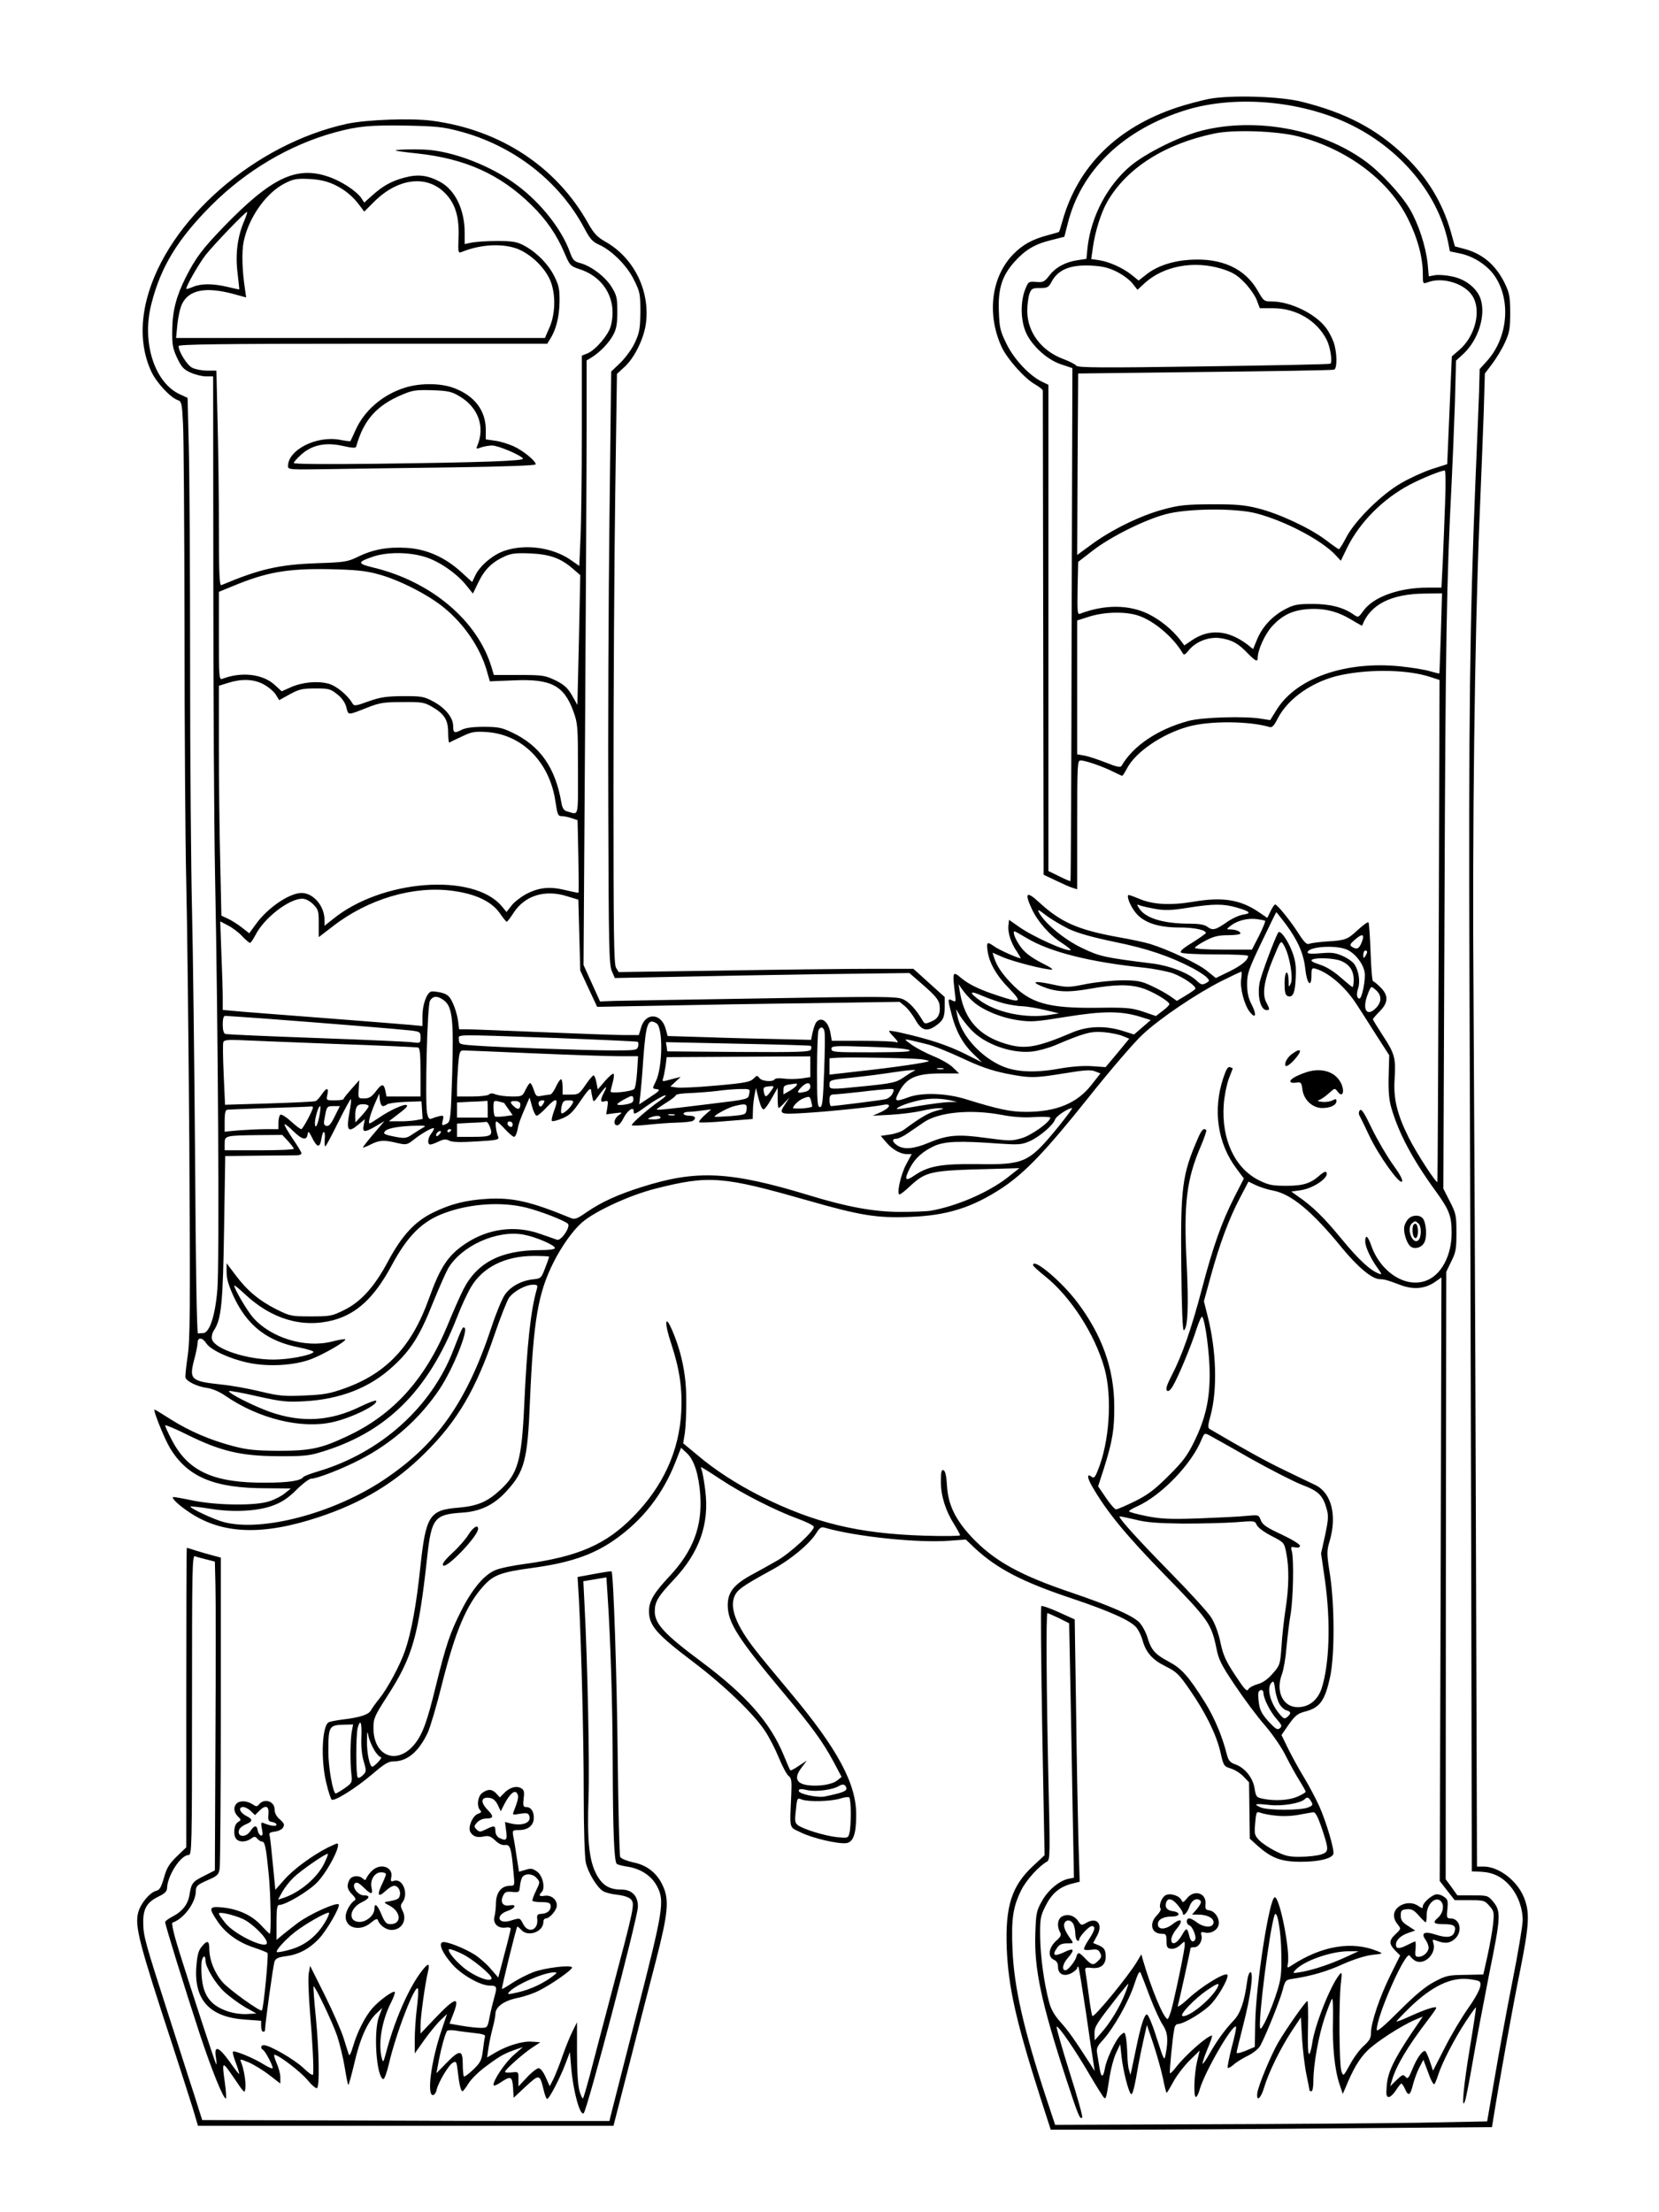 <?xml version="1.0" standalone="no"?>
<!DOCTYPE svg PUBLIC "-//W3C//DTD SVG 20010904//EN"
 "http://www.w3.org/TR/2001/REC-SVG-20010904/DTD/svg10.dtd">
<svg version="1.0" xmlns="http://www.w3.org/2000/svg"
 width="864pt" height="1152pt" viewBox="0 0 864 1152"
 preserveAspectRatio="xMidYMid meet">

<g transform="translate(0,1152) scale(0.1,-0.1)"
fill="#000000" stroke="none">
<path d="M6296 11005 c-43 -9 -119 -29 -167 -45 -311 -104 -514 -304 -595
-588 -9 -32 -17 -58 -19 -60 -1 -1 -28 -9 -59 -17 -79 -21 -130 -49 -178 -98
-116 -118 -140 -314 -61 -485 30 -63 119 -163 174 -194 21 -12 39 -26 40 -32
0 -6 1 -576 2 -1266 l2 -1255 65 -31 c36 -17 75 -35 88 -38 l22 -7 0 335 c0
320 1 336 18 336 25 0 117 -32 170 -59 22 -11 44 -21 46 -21 3 0 14 17 25 38
44 85 182 180 319 218 110 31 316 30 424 -2 13 -4 24 8 42 44 54 106 186 197
331 227 155 32 349 28 466 -11 l46 -15 -4 -1302 c-3 -716 -6 -1306 -7 -1311
-3 -14 -108 147 -149 229 -61 122 -81 204 -74 306 7 109 1 132 -63 229 -27 42
-50 79 -50 82 0 3 16 22 35 41 46 46 47 84 4 126 -17 17 -34 31 -38 31 -5 0
-10 68 -13 150 -3 83 -8 153 -11 157 -4 3 -29 -15 -56 -40 -54 -50 -63 -54
-166 -60 -38 -3 -78 -8 -87 -12 -12 -5 -25 7 -54 52 -41 65 -112 153 -123 153
-4 0 -15 -16 -24 -35 l-17 -35 -44 30 c-95 65 -188 80 -337 55 -124 -21 -215
-16 -287 15 -29 12 -54 21 -56 19 -10 -12 19 -74 49 -104 45 -44 115 -65 221
-65 75 0 135 -13 134 -29 -1 -3 -33 -26 -71 -50 -51 -31 -67 -46 -57 -52 7 -5
88 -9 181 -9 92 0 167 -3 167 -8 0 -22 -35 -50 -98 -81 l-70 -34 -46 37 c-45
38 -206 113 -298 141 -27 8 -101 24 -165 35 -209 38 -298 77 -411 181 -66 61
-78 51 -39 -33 30 -66 93 -138 158 -179 27 -18 47 -34 45 -36 -13 -13 -199 70
-271 122 l-50 35 -3 -27 c-5 -37 12 -92 43 -137 13 -20 22 -36 20 -36 -14 0
-113 44 -136 61 -38 27 -42 24 -36 -21 8 -63 46 -130 112 -197 71 -74 64 -78
-60 -37 -92 30 -148 57 -188 90 -47 40 -48 37 -32 -94 3 -29 2 -31 -16 -22
-24 13 -24 7 -3 -73 22 -86 58 -152 112 -204 l46 -45 -92 46 c-87 43 -183 75
-329 108 -35 8 -63 12 -63 9 0 -3 12 -18 28 -34 20 -22 22 -28 9 -24 -10 4
-90 7 -177 7 l-158 0 -7 40 c-10 60 -47 89 -74 57 -6 -8 -14 -31 -19 -53 l-8
-39 -174 4 c-96 2 -265 6 -374 10 l-199 6 -11 40 c-23 80 -104 84 -127 5 l-12
-40 -76 0 c-42 0 -233 7 -426 15 -192 8 -369 15 -392 15 l-42 0 -6 48 c-4 26
-16 66 -27 89 -16 35 -27 45 -60 54 -22 5 -47 8 -54 5 -23 -9 -44 -70 -44
-127 l0 -52 -62 6 c-35 3 -245 20 -468 37 -223 17 -429 33 -457 36 l-53 5 0
63 c0 35 -3 138 -7 230 l-6 168 40 -21 c22 -11 56 -36 74 -56 18 -19 37 -35
41 -35 4 0 17 19 29 42 45 88 174 188 243 188 17 0 39 -11 57 -29 27 -27 29
-35 29 -100 l0 -71 73 56 c184 143 422 213 625 185 119 -16 201 -55 244 -115
17 -25 34 -46 37 -46 3 0 21 23 38 50 58 87 162 119 276 83 l59 -18 5 -184 5
-185 44 -95 44 -94 323 6 c177 4 531 10 787 13 l465 7 27 -22 c15 -12 40 -44
55 -71 31 -55 58 -64 103 -34 41 28 50 45 50 100 l0 52 -81 73 -82 74 -221 0
c-121 0 -467 -4 -768 -9 l-546 -8 -14 23 c-11 20 -13 187 -13 924 0 495 4
1185 9 1534 l9 634 38 35 c54 48 106 155 114 237 18 168 -67 335 -213 417 -42
24 -59 42 -89 95 -164 294 -457 487 -811 534 -109 15 -341 6 -442 -15 -482
-104 -938 -502 -1045 -912 -36 -139 -28 -271 24 -381 28 -58 100 -135 138
-147 18 -6 21 -18 26 -119 4 -61 7 -542 8 -1067 0 -525 4 -1121 9 -1325 5
-203 12 -820 16 -1370 5 -866 4 -1013 -9 -1099 -8 -54 -13 -104 -11 -110 8
-21 61 -46 109 -53 30 -4 66 -19 98 -41 174 -120 395 -174 558 -138 101 22
245 94 227 112 -4 3 -39 -10 -80 -30 -157 -77 -305 -86 -470 -29 -83 29 -224
100 -215 109 3 3 69 -9 147 -27 126 -28 155 -31 244 -26 189 10 344 71 464
183 92 84 140 161 206 328 31 76 67 158 80 181 70 118 254 201 392 176 65 -12
164 -55 164 -70 0 -7 -30 -11 -79 -11 -202 0 -328 -65 -399 -207 -16 -32 -53
-115 -81 -184 -116 -281 -283 -467 -525 -579 -133 -63 -191 -75 -356 -75 -119
1 -161 5 -234 24 -119 31 -229 78 -327 140 -44 28 -82 51 -84 51 -10 0 50
-149 80 -200 92 -152 230 -210 502 -210 l128 -1 -30 -24 c-16 -14 -52 -33 -80
-42 -70 -25 -276 -23 -405 4 -52 11 -97 19 -99 17 -8 -7 33 -45 88 -81 170
-113 380 -120 672 -23 224 74 398 179 554 335 168 166 265 333 360 614 31 90
65 177 76 193 24 34 87 68 125 68 23 0 25 -3 20 -22 -32 -109 -52 -294 -66
-608 -13 -283 -33 -354 -123 -437 -69 -64 -119 -85 -219 -94 -152 -12 -170
-41 -199 -310 -20 -193 -47 -341 -79 -433 -25 -75 -92 -199 -134 -251 -18 -22
-38 -50 -44 -61 -12 -23 -58 -38 -153 -49 -31 -4 -61 -10 -68 -14 -34 -21 -41
-195 -12 -314 10 -43 23 -83 28 -88 12 -12 124 57 214 134 62 53 82 65 111 65
70 0 130 52 176 150 13 29 46 140 72 245 70 279 128 418 217 517 52 58 91 73
253 95 194 26 316 67 427 144 150 104 256 240 323 413 l27 69 31 -29 c37 -35
61 -109 69 -217 11 -164 -37 -291 -161 -424 -80 -85 -106 -129 -106 -180 0
-77 38 -120 235 -269 158 -120 312 -268 370 -357 22 -33 54 -96 72 -140 18
-44 40 -85 50 -93 15 -11 17 -25 14 -95 -8 -191 -13 -168 49 -199 60 -30 193
-61 237 -56 36 4 52 47 52 144 2 164 -96 346 -345 643 -71 85 -151 181 -177
215 -101 128 -138 221 -112 283 15 35 40 53 195 138 99 54 195 134 231 191 17
28 26 34 43 29 162 -47 487 -81 653 -68 l83 6 47 -45 c117 -108 248 -176 506
-262 197 -66 308 -116 336 -152 12 -15 25 -43 31 -64 17 -64 51 -103 120 -137
58 -29 70 -41 128 -125 82 -119 136 -229 158 -322 16 -71 18 -74 53 -85 20 -6
50 -24 66 -41 l30 -31 2 -147 2 -147 41 -37 c72 -64 122 -83 225 -83 94 0 159
16 169 40 7 20 -37 169 -74 251 -16 35 -51 102 -78 147 -28 45 -65 114 -84
152 l-34 70 38 55 c33 46 46 57 84 67 78 20 104 56 131 180 24 110 24 369 0
530 -18 115 -18 125 -2 179 39 134 9 250 -75 291 -25 12 -97 46 -160 77 -94
45 -203 105 -389 214 -12 7 -11 18 4 72 36 137 30 338 -16 518 l-19 76 35 128
c45 165 95 301 152 409 l45 86 39 -19 c22 -10 62 -23 90 -28 94 -18 203 -108
357 -297 83 -101 156 -162 196 -164 29 -1 42 -5 108 -30 68 -26 128 -21 181
15 l34 24 -4 -1572 -5 -1571 39 -50 39 -50 78 0 c74 0 79 -2 103 -30 24 -27
25 -34 19 -95 -4 -36 -17 -109 -29 -164 l-22 -98 -95 -2 c-88 -1 -100 -4 -160
-36 -46 -24 -99 -68 -182 -151 -81 -81 -118 -112 -118 -99 0 74 153 419 172
386 5 -8 18 -21 29 -27 47 -25 111 38 94 92 -6 19 -4 21 11 15 47 -18 70 -17
97 4 46 36 34 110 -19 110 -19 0 -21 4 -16 49 4 44 2 51 -20 65 -15 10 -33 14
-44 10 -27 -10 -64 -45 -64 -61 0 -12 -4 -11 -22 1 -27 19 -61 20 -91 5 -42
-23 -49 -62 -18 -100 18 -23 18 -23 -10 -50 -36 -33 -36 -52 -3 -86 l26 -26
-50 -101 c-56 -113 -102 -249 -102 -302 0 -27 -8 -41 -39 -69 -21 -19 -53 -63
-71 -97 -32 -59 -34 -61 -43 -37 -13 28 -15 365 -4 459 7 61 6 64 -9 45 -47
-59 -128 -265 -140 -355 -4 -28 -11 -53 -16 -56 -6 -4 -8 48 -6 135 2 78 0
141 -3 141 -9 0 -111 -146 -152 -216 -39 -68 -105 -227 -109 -264 -6 -48 19
-28 36 31 24 80 85 203 143 292 l48 72 6 -111 c4 -61 14 -146 23 -188 9 -43
16 -80 16 -82 0 -2 5 -4 10 -4 6 0 10 24 10 53 0 86 27 236 59 331 17 49 34
93 38 97 5 5 6 -46 5 -112 -4 -132 9 -260 35 -335 l16 -48 15 34 c38 94 71
149 112 190 45 46 182 134 252 163 l38 16 -60 -88 c-92 -138 -123 -204 -128
-272 -4 -48 -2 -59 11 -59 8 0 25 16 37 35 12 19 25 35 28 35 4 0 13 -14 20
-30 17 -38 27 -32 41 26 7 26 21 65 33 88 l21 40 25 -67 c13 -38 28 -65 32
-60 4 4 13 26 20 48 19 61 86 191 143 277 28 43 52 76 54 75 1 -2 -13 -97 -32
-211 -33 -197 -46 -336 -25 -276 5 14 23 106 40 205 17 99 56 305 86 458 61
300 62 324 18 377 -25 29 -29 30 -105 30 l-79 0 -30 42 -31 42 1 1582 2 1581
26 54 c24 47 27 66 27 149 0 89 -2 101 -34 163 l-34 67 6 1482 c5 1378 11
1692 37 2193 5 105 13 291 17 414 l6 223 37 34 c79 73 119 201 91 287 -18 55
-78 103 -147 117 -31 7 -72 10 -90 7 l-33 -6 -6 67 c-10 91 -47 204 -92 282
-47 79 -157 198 -240 256 -226 162 -564 224 -843 154 -114 -29 -289 -115 -371
-183 -121 -101 -206 -262 -225 -424 l-6 -61 -46 -7 c-63 -9 -116 -38 -148 -81
-25 -32 -32 -35 -68 -32 -39 3 -41 2 -58 -42 -22 -58 -23 -143 -1 -206 24 -72
110 -155 188 -181 l60 -20 -4 -1334 c-1 -734 -4 -1335 -6 -1337 -1 -2 -28 9
-59 25 l-56 27 0 1266 0 1266 -33 16 c-65 31 -145 116 -184 195 -34 69 -38 85
-41 172 -5 116 16 184 80 256 55 62 105 93 190 114 l71 18 18 70 c70 279 293
491 619 591 242 73 559 51 810 -57 281 -121 494 -364 551 -629 l10 -51 53 -11
c68 -14 137 -58 176 -111 91 -126 75 -326 -36 -449 l-38 -42 -3 -116 c-2 -64
-11 -274 -19 -467 -29 -715 -36 -1227 -31 -2605 3 -756 7 -2108 9 -3005 l3
-1630 47 -2 c63 -3 111 -26 153 -75 41 -48 65 -115 65 -178 0 -26 -24 -170
-54 -321 -30 -151 -71 -376 -92 -500 l-39 -226 -355 -7 c-195 -3 -701 -7
-1125 -8 l-770 -3 -48 145 c-117 356 -166 573 -174 768 -7 162 3 224 47 312
26 51 91 123 133 146 16 9 16 39 7 429 -10 452 -13 865 -5 865 2 0 29 -12 59
-26 l54 -27 6 -296 c3 -163 9 -461 12 -662 l7 -367 -30 -6 c-49 -11 -107 -61
-138 -118 -27 -48 -30 -64 -33 -166 -7 -183 31 -360 159 -753 64 -195 73 -218
85 -206 4 4 -26 111 -66 237 -40 127 -70 233 -67 236 8 8 98 -123 174 -254 36
-61 69 -114 74 -117 9 -6 11 3 28 111 6 39 20 93 32 120 l23 49 7 -66 c8 -72
37 -187 50 -194 8 -5 19 42 38 155 7 36 19 96 28 135 l16 70 34 -100 c18 -55
40 -133 49 -175 8 -41 17 -76 19 -78 2 -2 17 23 35 56 17 32 55 82 84 111 l54
53 -14 -58 c-15 -65 -19 -184 -6 -184 5 0 15 19 21 43 28 93 171 340 188 323
3 -3 -7 -51 -22 -106 -14 -56 -24 -105 -21 -108 3 -3 16 4 29 15 12 12 46 33
74 47 31 15 58 38 67 54 33 63 104 241 116 289 13 50 16 53 49 58 96 14 183
39 265 77 57 25 114 43 151 48 59 6 60 7 30 19 -132 55 -291 29 -447 -73 -25
-16 -25 -16 -21 9 13 65 -42 345 -68 345 -28 0 -99 -458 -102 -657 l-2 -122
-47 -20 c-27 -11 -48 -16 -48 -10 0 5 16 70 35 145 38 147 55 274 37 274 -6 0
-14 -21 -17 -48 -14 -104 -35 -167 -69 -202 -49 -52 -89 -108 -126 -173 -18
-32 -34 -56 -37 -53 -2 2 9 36 25 75 17 39 27 71 24 71 -24 0 -142 -105 -189
-167 -14 -18 -28 -32 -30 -29 -4 4 14 192 23 233 2 13 10 23 18 23 32 0 139
65 177 108 45 51 95 145 79 150 -20 7 -133 -63 -197 -122 -39 -36 -63 -52 -59
-41 6 20 66 292 66 300 0 3 9 5 20 5 23 0 44 34 37 62 -5 16 -2 19 15 15 31
-9 67 10 74 38 8 32 -17 72 -48 77 -19 2 -22 8 -20 31 7 59 -59 80 -97 31 -17
-21 -22 -23 -27 -11 -9 24 -58 41 -83 28 -22 -12 -37 -53 -27 -70 4 -5 -5 -21
-19 -35 -42 -42 -29 -96 25 -96 22 0 25 -4 25 -37 0 -32 4 -39 23 -41 15 -2
33 5 48 19 24 22 24 22 24 2 0 -23 -30 -172 -61 -305 -11 -49 -25 -86 -30 -82
-24 15 -83 158 -127 308 l-8 29 -22 -37 c-45 -76 -226 -296 -233 -284 -4 7
-12 54 -18 103 -7 50 -14 104 -17 120 -5 30 -5 31 33 27 49 -5 76 21 71 70 -2
26 -10 36 -34 47 l-31 13 20 37 c33 60 1 100 -54 69 -27 -16 -28 -15 -44 8
-19 29 -56 40 -84 24 -23 -12 -28 -49 -11 -81 9 -15 5 -24 -20 -46 -39 -36
-45 -83 -12 -98 15 -7 22 -18 22 -37 0 -39 31 -53 70 -33 16 9 30 21 30 27 0
6 3 9 6 6 3 -3 20 -109 39 -234 18 -126 36 -247 40 -269 l6 -40 -22 35 c-84
131 -115 174 -155 219 -32 35 -50 67 -60 103 -27 103 -45 234 -47 339 -1 96 1
110 27 162 32 65 72 100 135 117 l44 11 -7 222 c-3 122 -9 429 -12 683 l-7
461 -84 38 c-46 21 -87 35 -90 31 -4 -3 -1 -297 5 -652 l12 -645 -58 -54
c-113 -105 -147 -209 -139 -430 8 -202 48 -381 178 -787 l51 -158 361 0 c199
0 716 3 1149 7 l788 6 5 31 c32 202 105 607 142 786 48 241 51 304 18 383 -36
85 -129 156 -207 157 l-36 0 -6 1863 c-3 1024 -9 2224 -12 2667 -7 856 6 1882
31 2485 8 193 18 442 22 555 l6 205 38 50 c21 28 51 77 66 110 24 52 28 72 28
155 0 82 -4 103 -26 150 -47 99 -118 160 -217 185 l-45 12 -23 82 c-43 148
-121 276 -236 387 -147 142 -309 227 -538 284 -114 29 -370 36 -484 15z
m-3905 -168 c283 -74 523 -261 653 -507 28 -53 42 -69 75 -84 66 -29 147 -109
183 -184 31 -62 33 -73 33 -167 -1 -87 -5 -108 -28 -158 -14 -32 -48 -78 -75
-105 l-49 -47 -9 -770 c-5 -424 -8 -1117 -6 -1542 2 -672 4 -776 18 -809 l16
-37 301 6 c166 4 511 10 767 14 l466 6 76 -66 c59 -52 77 -74 81 -99 6 -47 -6
-73 -44 -88 -29 -13 -34 -12 -43 4 -36 61 -72 99 -104 113 -33 14 -107 15
-727 4 -379 -6 -726 -12 -770 -13 l-80 -3 -43 95 -43 95 8 1220 c4 671 8 1379
8 1574 l0 354 25 15 c45 28 91 76 113 117 17 31 22 58 22 121 0 72 -3 86 -30
130 -33 53 -105 108 -163 124 -32 8 -39 16 -54 57 -42 118 -149 254 -273 347
-136 103 -340 181 -485 187 -72 3 -154 0 -149 -5 2 -2 52 -9 111 -15 251 -27
431 -108 594 -267 79 -77 134 -157 175 -254 26 -62 30 -66 78 -82 132 -43 198
-166 161 -299 -13 -45 -79 -122 -120 -139 l-30 -12 0 -407 c0 -223 -3 -469 -7
-547 l-6 -141 -49 34 c-93 62 -230 81 -337 46 -61 -19 -131 -78 -155 -128
l-17 -36 -57 52 c-84 77 -181 120 -284 126 -99 6 -176 -8 -255 -47 -54 -26
-69 -28 -213 -33 -198 -7 -300 -31 -497 -114 -10 -4 -13 58 -13 293 0 165 -3
417 -7 562 l-6 262 -49 0 c-27 0 -62 7 -77 15 -27 13 -71 85 -71 113 0 9 227
12 960 12 l960 0 14 23 c31 47 48 113 50 192 1 69 -3 88 -27 136 -31 63 -93
126 -159 161 -36 19 -59 23 -138 23 -52 0 -112 -4 -132 -8 l-38 -8 0 59 c0
120 -49 222 -128 265 -65 35 -115 41 -186 22 -67 -18 -113 -43 -170 -95 l-39
-35 -15 23 c-25 37 -104 89 -172 112 -167 57 -297 -5 -545 -261 -111 -115
-145 -160 -198 -264 -49 -98 -69 -174 -70 -274 -1 -74 2 -94 25 -144 23 -48
34 -61 70 -77 24 -11 60 -20 81 -20 l37 0 1 -1067 c0 -588 4 -1277 9 -1533 16
-804 23 -2025 12 -2155 -11 -135 -40 -224 -73 -227 -11 0 -23 -1 -28 -2 -6 -1
-12 369 -15 914 -4 503 -11 1084 -16 1290 -5 206 -10 780 -10 1275 0 495 -3
1011 -7 1147 l-6 246 -39 18 c-133 60 -201 271 -150 470 49 194 136 337 312
514 182 182 407 315 642 380 121 33 183 39 373 36 154 -3 194 -7 276 -29z
m4369 -27 c257 -66 475 -230 574 -432 49 -98 76 -199 76 -285 0 -52 0 -52 26
-43 75 29 189 -5 231 -69 50 -75 17 -212 -68 -284 l-38 -33 -12 -281 -12 -280
-81 -26 c-45 -15 -117 -48 -161 -74 -102 -59 -238 -194 -283 -280 -18 -35 -36
-63 -39 -63 -3 0 -33 21 -67 47 -83 63 -242 137 -351 165 -75 19 -116 22 -245
22 -134 -1 -168 -4 -252 -27 -117 -31 -270 -106 -373 -182 l-75 -55 2 472 3
473 660 8 c363 4 666 9 673 12 17 6 16 92 -3 144 -8 23 -26 57 -41 76 -55 72
-185 135 -280 135 -40 0 -43 2 -72 53 -67 119 -189 175 -356 164 -92 -6 -172
-33 -228 -78 l-38 -30 -37 30 c-46 36 -113 67 -169 76 l-41 6 9 62 c11 80 42
180 75 237 101 175 299 301 559 355 101 21 323 13 434 -15z m-5020 -251 c57
-27 100 -63 136 -113 l21 -28 51 51 c123 123 273 142 368 47 55 -54 77 -126
72 -236 -3 -68 -1 -79 12 -74 95 40 206 48 287 21 66 -23 136 -85 171 -151 37
-70 38 -185 3 -263 l-23 -53 -961 0 -960 0 7 73 c4 39 15 87 25 106 36 71 121
88 260 52 l73 -20 -6 42 c-15 99 -18 195 -7 249 26 125 117 254 214 303 45 23
62 26 127 23 54 -3 90 -11 130 -29z m-470 -194 c-33 -78 -45 -169 -33 -265 5
-47 10 -86 9 -87 -1 -1 -28 5 -61 13 -77 18 -137 18 -180 0 -19 -8 -35 -13
-35 -10 0 16 65 129 100 175 45 57 212 231 217 225 2 -2 -6 -25 -17 -51z
m4544 -259 c31 -15 69 -43 83 -61 l27 -34 39 36 c98 88 254 117 397 74 58 -18
82 -32 119 -70 26 -26 55 -67 65 -91 l17 -45 72 0 c118 -1 226 -65 276 -164
19 -36 31 -114 20 -125 -3 -3 -300 -9 -659 -14 -537 -8 -657 -7 -665 4 -5 7
-35 22 -66 34 -115 42 -189 140 -189 251 0 31 5 70 11 88 10 28 15 31 55 31
37 0 45 4 58 28 34 67 97 94 207 89 59 -3 90 -10 133 -31z m1712 -1203 c-3
-93 -9 -230 -12 -305 l-7 -138 -72 0 c-148 0 -282 -48 -334 -120 -27 -37 -27
-37 -52 -20 -52 37 -121 55 -214 55 -78 0 -97 -4 -141 -27 -67 -35 -119 -91
-146 -155 l-22 -53 -30 24 c-101 76 -199 83 -290 21 l-38 -26 -21 28 c-43 55
-103 104 -165 135 -101 50 -229 51 -357 2 -14 -6 -15 10 -13 132 l3 138 75 58
c94 73 269 160 380 190 114 31 367 33 475 4 148 -39 336 -138 409 -215 l29
-31 33 68 c65 132 186 254 326 328 65 34 161 73 182 74 5 0 6 -72 2 -167z
m-5313 -283 c75 -23 167 -87 216 -149 l34 -42 29 60 c32 66 71 104 137 134 36
16 60 18 135 15 101 -5 157 -25 221 -81 l37 -32 -7 -338 -8 -338 -28 50 c-23
39 -40 55 -86 78 -55 26 -65 28 -190 28 l-131 0 -12 40 c-73 244 -316 448
-618 520 -82 20 -82 28 0 56 73 25 187 25 271 -1z m-248 -89 c109 -28 266
-108 348 -176 106 -87 187 -207 222 -327 l16 -56 123 5 c195 9 263 -26 312
-161 23 -64 24 -78 24 -302 0 -259 6 -237 -57 -219 -16 4 -24 16 -29 43 -31
185 -112 300 -260 369 -50 24 -72 28 -144 28 -59 0 -95 -5 -117 -16 -37 -19
-43 -16 -43 21 0 42 -40 92 -100 125 -51 28 -62 30 -160 30 -87 -1 -118 -5
-180 -27 -69 -25 -76 -26 -85 -10 -26 44 -84 91 -125 102 -57 15 -135 8 -196
-19 l-47 -21 -37 34 c-63 57 -174 69 -272 31 -17 -7 -18 8 -18 223 l0 230 73
30 c175 73 286 92 502 88 134 -3 187 -8 250 -25z m5539 -308 c-4 -115 -7 -209
-8 -210 -1 -1 -23 4 -50 12 -26 8 -95 19 -153 25 -284 29 -540 -60 -643 -224
l-35 -56 -45 7 c-84 15 -310 8 -380 -11 -160 -43 -289 -130 -349 -234 -6 -10
-24 -6 -82 17 -41 16 -91 33 -111 36 l-38 7 0 349 0 348 66 21 c82 25 191 26
256 3 80 -28 177 -111 224 -189 10 -18 13 -17 38 13 36 43 103 68 161 60 59
-9 92 -26 140 -76 42 -43 55 -50 55 -28 0 41 35 119 71 161 54 61 108 88 190
94 84 6 153 -11 225 -54 31 -19 57 -33 58 -32 41 110 151 166 329 167 l87 1
-6 -207z m-6134 -265 c25 -13 54 -37 65 -53 l19 -31 56 31 c48 26 65 30 132
30 70 0 79 -2 115 -31 25 -20 41 -44 47 -68 11 -42 4 -42 111 0 61 24 84 28
180 28 100 1 114 -1 154 -24 65 -37 85 -69 85 -135 0 -31 3 -54 6 -52 3 2 31
16 64 31 52 25 66 28 130 24 186 -12 330 -158 359 -364 10 -66 13 -74 32 -74
12 0 36 -5 53 -11 l30 -10 4 -187 c2 -103 2 -189 1 -191 -1 -1 -32 5 -69 14
-82 20 -139 14 -208 -23 -26 -15 -60 -41 -73 -59 l-25 -32 -25 30 c-148 176
-628 139 -880 -68 l-43 -34 0 31 c0 72 -58 140 -120 140 -64 -1 -177 -78 -237
-162 l-35 -48 -37 29 c-20 16 -53 37 -72 46 l-36 17 -6 277 c-4 152 -7 421 -7
598 l0 322 48 15 c70 22 131 20 182 -6z m4647 -1171 c51 -9 83 -8 170 6 134
21 184 21 254 1 71 -21 79 -30 32 -37 -22 -4 -61 -22 -88 -42 -55 -38 -70 -42
-99 -20 -13 10 -44 15 -91 15 -137 0 -232 29 -263 81 -13 20 -12 21 5 14 10
-4 46 -12 80 -18z m-452 -104 c50 -23 121 -43 240 -68 169 -34 289 -75 407
-137 31 -17 64 -38 73 -48 16 -17 15 -19 -5 -30 -19 -10 -26 -8 -49 14 -41 39
-136 76 -225 88 -257 32 -279 37 -372 82 -91 43 -193 128 -223 184 -10 19 -3
16 36 -14 26 -20 80 -52 118 -71z m1131 25 c63 -85 94 -155 102 -235 8 -76 32
-101 32 -33 0 38 2 41 23 35 69 -21 154 -95 212 -185 13 -19 56 -87 96 -150
l74 -115 -3 -109 c-2 -78 2 -125 14 -165 38 -131 109 -266 229 -431 73 -101
85 -131 85 -221 0 -117 -54 -219 -133 -248 -105 -40 -236 43 -285 181 -18 53
-32 62 -32 23 0 -29 31 -94 67 -142 19 -27 21 -32 6 -26 -46 16 -107 73 -196
181 -92 112 -150 169 -227 222 l-35 25 49 7 c70 10 156 72 132 95 -3 4 -16 -3
-29 -14 -49 -45 -88 -58 -177 -58 -73 0 -93 4 -142 28 -126 62 -197 212 -185
393 3 44 15 105 26 135 12 30 21 55 21 55 0 1 -6 4 -14 7 -11 4 -20 -11 -35
-56 -56 -167 -30 -342 69 -473 l38 -51 -48 -94 c-67 -132 -111 -255 -170 -479
-56 -213 -104 -349 -158 -453 -24 -46 -32 -71 -25 -78 7 -7 17 0 31 23 27 45
95 207 123 296 13 39 26 69 30 65 16 -18 39 -196 39 -299 0 -136 -23 -234 -82
-354 -34 -69 -58 -102 -132 -175 -73 -73 -108 -99 -176 -133 -47 -23 -91 -42
-98 -42 -6 0 -30 27 -52 60 l-41 60 30 93 c45 143 55 203 54 327 -1 193 -64
368 -192 538 -84 111 -231 234 -231 194 0 -5 29 -31 64 -59 133 -107 258 -301
308 -478 42 -152 26 -389 -37 -538 -12 -30 -19 -36 -29 -28 -26 21 -25 -3 1
-48 77 -134 178 -256 378 -461 227 -232 243 -255 269 -378 12 -64 25 -90 99
-200 47 -70 116 -163 155 -207 40 -47 87 -114 110 -162 23 -45 55 -103 72
-129 16 -26 30 -51 30 -54 0 -4 -18 -15 -41 -25 -43 -20 -119 -25 -181 -12
-35 7 -37 11 -44 53 -8 55 -50 108 -100 126 -28 10 -36 19 -45 53 -23 92 -64
190 -113 269 -88 140 -122 177 -189 213 -73 39 -92 61 -112 129 -9 28 -28 62
-43 77 -38 36 -148 84 -347 152 -274 92 -408 167 -524 290 -86 92 -123 169
-129 267 -3 53 -9 78 -18 82 -11 4 -14 -9 -14 -60 0 -74 25 -153 70 -223 16
-26 30 -51 30 -56 0 -4 -84 -5 -187 -2 -344 11 -570 66 -848 204 -127 64 -241
137 -338 220 l-69 57 9 56 c4 30 8 109 7 175 0 126 -25 246 -74 359 -37 87
-41 38 -5 -69 44 -134 59 -232 53 -357 -11 -204 -94 -387 -250 -546 -142 -145
-287 -208 -564 -246 -61 -8 -130 -22 -153 -32 -58 -23 -121 -97 -179 -212 -58
-115 -78 -173 -131 -387 -47 -194 -71 -258 -113 -309 -91 -110 -213 -62 -213
85 0 51 5 62 71 165 133 205 164 315 209 728 22 200 38 220 182 229 94 6 166
40 231 112 94 102 110 163 122 470 18 419 42 560 122 720 45 89 102 168 150
210 69 59 247 141 381 175 280 71 350 65 789 -60 279 -80 365 -94 537 -87 194
7 326 49 482 152 118 79 225 191 444 465 116 146 245 296 286 333 92 86 280
212 410 278 54 27 101 49 104 49 3 0 2 -17 -1 -39 -7 -45 16 -134 45 -171 31
-39 37 -15 10 38 -18 34 -24 63 -24 108 0 54 7 75 75 217 41 86 76 157 77 157
1 0 23 -28 49 -62z m-107 17 c2 -3 -12 -38 -32 -78 l-37 -72 -150 0 c-94 0
-149 4 -147 10 2 5 27 22 56 37 42 22 67 28 117 28 35 0 64 4 64 9 0 11 -25
21 -53 21 -21 0 -21 1 3 20 34 26 87 40 135 34 21 -3 41 -7 44 -9z m-1242 -90
c122 -73 330 -125 610 -154 56 -6 125 -20 153 -30 57 -22 123 -68 115 -81 -3
-4 -26 -20 -51 -35 l-45 -27 -37 26 c-20 14 -64 38 -97 53 -51 24 -73 28 -150
28 -49 0 -134 -9 -187 -19 -94 -19 -100 -19 -179 -2 -89 19 -113 15 -54 -10
74 -30 134 -34 251 -13 131 23 204 24 270 4 52 -15 144 -69 144 -84 0 -5 -16
-21 -35 -35 l-35 -27 -67 23 c-61 20 -85 22 -241 20 -255 -3 -348 24 -448 130
-50 53 -74 90 -88 135 l-7 22 53 -23 c52 -23 223 -67 256 -65 9 0 -9 13 -40
28 -75 38 -108 64 -135 109 -21 34 -29 62 -19 62 3 0 31 -16 63 -35z m1743
-26 c-13 -31 -25 -35 -50 -19 -12 9 -9 15 20 40 38 32 49 25 30 -21z m-73 -35
c43 -21 82 -72 90 -117 6 -38 -14 -137 -27 -137 -14 0 -17 24 -7 53 12 35 3
91 -18 124 -9 14 -37 34 -63 45 -38 17 -58 19 -114 14 -44 -4 -68 -3 -68 4 0
31 149 41 207 14z m103 -11 c0 -5 -5 -15 -10 -23 -8 -12 -10 -11 -10 8 0 12 5
22 10 22 6 0 10 -3 10 -7z m-136 -47 c44 -18 66 -51 66 -98 0 -21 -3 -38 -6
-38 -3 0 -31 23 -62 50 -37 33 -75 56 -109 67 -35 11 -49 20 -41 25 21 13 116
9 152 -6z m-1919 -209 c48 -45 146 -86 233 -99 72 -11 95 -9 255 17 193 31
285 31 386 0 l54 -17 -43 -37 -44 -38 -60 19 c-90 28 -180 25 -258 -7 -190
-81 -250 -91 -352 -60 -136 41 -210 123 -235 258 l-9 52 21 -30 c12 -17 35
-43 52 -58z m2105 53 c26 -26 25 -58 -2 -87 -46 -49 -74 -16 -49 58 9 27 19
49 24 49 4 0 16 -9 27 -20z m-1942 -65 c33 -8 77 -15 98 -15 22 -1 73 -9 114
-19 l75 -18 -49 -8 c-124 -20 -277 12 -364 76 -58 42 -53 53 12 24 30 -13 81
-31 114 -40z m-2915 15 c43 -34 50 -100 42 -382 -7 -226 -9 -249 -26 -258 -27
-15 -30 -12 -23 16 6 24 5 26 -17 22 -13 -3 -32 -9 -41 -13 -13 -5 -18 1 -24
30 -11 62 1 557 15 583 15 27 40 28 74 2z m2745 -153 c71 -75 210 -124 315
-113 32 3 86 18 120 32 153 65 189 75 256 69 35 -3 79 -12 98 -20 l34 -14 -61
-74 -62 -74 -72 5 c-46 3 -109 -2 -170 -13 -134 -24 -235 -18 -312 20 -108 53
-200 160 -218 255 l-7 35 21 -35 c12 -19 38 -52 58 -73z m-3668 58 c293 -22
686 -54 748 -61 50 -6 52 -8 52 -37 0 -30 0 -30 -48 -24 -26 3 -252 13 -502
22 -250 9 -461 18 -467 21 -8 2 -13 21 -13 49 0 29 4 45 13 45 6 0 104 -7 217
-15z m2029 -24 c35 -22 32 -231 -4 -303 -19 -39 -19 -36 7 -40 18 -2 12 -10
-36 -41 l-57 -38 5 43 c3 24 11 110 16 191 14 189 24 216 69 188z m875 -43 c3
-13 2 -106 -2 -208 -6 -155 -9 -185 -22 -185 -13 0 -15 28 -15 190 0 105 4
198 7 208 10 24 27 21 32 -5z m-1405 -33 c233 -9 428 -18 432 -20 4 -3 5 -14
2 -25 -5 -19 -14 -20 -131 -20 -142 0 -618 17 -729 26 -69 5 -73 7 -73 30 0
29 -47 28 499 9z m-1149 -31 c234 -8 431 -17 438 -19 9 -3 12 -38 12 -130 l0
-125 -89 0 -88 0 -6 30 c-8 39 -19 38 -51 -5 -21 -27 -34 -35 -59 -35 -32 0
-32 0 -29 48 l3 47 -40 -45 c-22 -25 -41 -48 -41 -52 0 -5 -21 -8 -46 -8 -45
0 -46 0 -39 30 8 38 -4 38 -30 0 -11 -16 -25 -32 -32 -34 -6 -3 -115 -8 -241
-12 l-230 -7 -7 156 c-4 86 -5 163 -2 170 4 11 23 13 79 11 40 -2 264 -11 498
-20z m3085 -1 c33 -7 116 -41 185 -73 93 -44 151 -64 227 -80 127 -25 149 -25
308 1 103 17 136 19 158 10 l28 -11 -48 -61 c-74 -94 -182 -139 -339 -139 -81
0 -143 13 -314 66 -103 32 -229 36 -299 10 -68 -25 -75 -22 -52 22 41 80 90
102 225 102 l91 0 -31 30 c-16 17 -63 44 -103 60 -41 17 -92 44 -115 61 -46
34 -52 34 79 2z m-603 -9 c4 -3 5 -11 1 -19 -4 -13 -56 -15 -377 -13 l-371 3
-3 24 -4 24 374 -8 c205 -4 376 -9 380 -11z m513 -22 c16 -9 -27 -11 -192 -12
-196 0 -213 1 -213 18 0 16 14 17 193 11 117 -3 200 -10 212 -17z m-1960 -17
c187 -8 387 -15 444 -15 l104 0 -5 -80 c-3 -45 -9 -85 -15 -91 -13 -13 -123
-25 -123 -13 0 5 5 26 11 47 6 22 8 42 4 45 -3 4 -23 -13 -44 -37 l-38 -44 -7
37 c-4 20 -10 36 -15 36 -4 0 -23 -22 -42 -50 -32 -47 -37 -50 -76 -50 l-43 0
0 40 c0 22 -4 40 -8 40 -5 0 -17 -18 -27 -40 -10 -22 -24 -40 -30 -40 -7 0
-26 -3 -43 -6 -27 -6 -31 -3 -42 30 -6 20 -15 36 -19 36 -4 0 -15 -16 -24 -35
-16 -34 -19 -35 -71 -35 -30 0 -67 5 -82 10 -19 8 -30 8 -38 0 -5 -5 -45 -10
-88 -10 l-78 0 0 43 c0 24 3 78 6 120 6 70 9 77 28 77 12 0 174 -7 361 -15z
m1445 -70 l0 -54 -46 -7 c-25 -3 -65 -4 -89 -1 -25 4 -47 2 -50 -3 -10 -16
-67 -11 -80 6 -11 15 -13 15 -31 -3 -16 -17 -45 -23 -194 -36 -96 -9 -189 -13
-207 -10 l-32 5 27 25 27 25 -25 -6 c-14 -4 -36 -9 -49 -13 -20 -5 -23 -3 -18
10 3 9 9 38 13 64 l6 48 374 2 374 2 0 -54z m578 39 c24 -3 42 -8 39 -10 -7
-7 -176 -32 -359 -52 l-158 -18 0 42 0 43 43 3 c58 4 383 -2 435 -8z m115 -51
c-7 -2 -21 -2 -30 0 -10 3 -4 5 12 5 17 0 24 -2 18 -5z m-153 -10 c-8 -3 -33
-19 -55 -34 -36 -25 -55 -30 -191 -44 -198 -20 -194 -20 -194 8 0 23 5 24 123
36 67 7 158 19 202 26 85 13 140 17 115 8z m-610 -72 c0 -5 -16 -18 -35 -30
l-35 -20 0 24 c0 19 6 24 33 28 17 2 33 5 35 5 1 1 2 -2 2 -7z m70 -10 c0 -11
-9 -21 -22 -25 -46 -12 -52 -7 -28 19 28 30 50 32 50 6z m-207 -25 c-23 -32
-29 -32 -35 -2 -4 21 -1 26 21 28 35 5 36 3 14 -26z m-927 -35 c5 -22 6 -22
35 18 36 48 46 53 24 11 -20 -39 -19 -53 4 -45 18 5 19 2 14 -31 l-6 -37 44 6
c42 5 43 5 22 -10 -26 -17 -31 -53 -8 -53 8 0 22 16 31 35 19 40 54 66 54 40
0 -22 5 -20 73 29 34 24 73 47 87 51 16 4 7 -5 -25 -28 -58 -40 -145 -116
-145 -126 0 -4 37 -3 83 2 45 5 114 10 152 11 39 1 76 5 83 9 21 14 13 27 -18
27 -16 0 -30 5 -30 10 0 6 11 10 24 10 13 0 45 3 72 7 l48 6 -35 -31 c-18 -16
-31 -33 -28 -36 3 -3 67 -1 142 6 l137 11 1 41 c0 23 4 59 8 81 l8 40 7 -30
c15 -60 22 -79 32 -82 5 -2 24 23 41 54 l33 58 0 -52 c0 -29 2 -53 5 -53 3 0
17 12 31 28 l26 27 -21 -32 c-37 -55 -33 -57 97 -49 123 7 355 31 410 42 47
10 41 -13 -10 -37 l-43 -19 95 5 c52 3 123 12 158 20 35 8 78 15 95 14 28 0
26 -2 -16 -13 -43 -12 -80 -33 -168 -98 -14 -11 -47 -22 -74 -26 l-48 -7 28
-33 c32 -38 74 -62 109 -62 l24 0 -29 -54 c-28 -52 -51 -156 -34 -156 4 0 28
18 52 41 87 80 105 84 435 92 l137 4 -62 -49 c-102 -79 -265 -149 -401 -173
-21 -3 -93 -6 -160 -6 -138 1 -274 26 -470 86 -415 126 -588 135 -876 43 -124
-39 -208 -78 -283 -129 -53 -37 -64 -41 -86 -31 -209 86 -302 107 -436 99
-112 -7 -189 -27 -281 -72 -94 -46 -162 -120 -234 -255 -70 -131 -140 -209
-228 -252 -62 -31 -73 -33 -172 -33 -102 0 -109 1 -181 37 -89 45 -152 97
-213 179 l-46 61 0 -47 c0 -34 11 -71 39 -131 70 -148 174 -229 340 -261 45
-9 78 -20 74 -24 -18 -18 -132 -39 -209 -39 -140 0 -307 56 -320 106 -3 12 1
33 10 46 39 59 47 140 53 531 l6 377 176 2 c97 1 186 2 199 2 12 0 22 5 22 10
0 6 -21 41 -47 78 -25 38 -44 70 -41 73 3 3 23 -13 45 -35 46 -45 70 -51 75
-17 3 19 6 17 23 -17 27 -54 41 -55 49 -5 8 49 22 44 17 -7 -1 -18 0 -34 3
-34 3 0 33 56 67 125 34 69 64 123 66 121 3 -2 0 -30 -6 -62 -19 -103 -10
-117 48 -68 l31 26 -6 -31 c-8 -39 4 -40 64 -5 l44 26 -56 -66 c-31 -36 -56
-69 -56 -71 0 -3 18 4 40 15 45 23 69 25 138 8 49 -11 52 -10 89 19 44 35 103
67 103 56 0 -5 -7 -17 -15 -27 -18 -23 -20 -56 -4 -56 6 0 26 7 44 16 26 12
38 13 55 4 14 -8 58 -9 141 -4 105 6 119 9 114 23 -12 29 -18 81 -10 81 5 0
25 -18 45 -40 20 -22 42 -40 47 -40 6 0 14 16 18 36 6 34 13 53 48 134 l15 35
13 -47 c7 -27 18 -48 24 -48 7 0 31 21 55 47 49 52 61 44 35 -23 -9 -25 -14
-48 -11 -51 3 -4 28 2 54 13 39 16 55 32 97 94 36 53 51 68 53 54 1 -10 5 -30
8 -43z m816 24 c-5 -30 0 -29 -207 -54 -234 -29 -275 -33 -275 -28 0 2 23 18
50 35 28 17 50 35 50 39 0 5 35 10 78 11 42 2 104 7 137 11 33 5 85 9 116 10
55 1 56 0 51 -24z m746 0 c-6 -13 -22 -26 -37 -29 -25 -6 -267 -36 -283 -36
-4 0 -8 14 -8 30 0 24 4 30 23 31 12 0 74 6 137 13 63 8 130 14 147 15 31 1
32 0 21 -24z m-2654 -65 c6 0 16 4 22 9 5 5 47 11 94 13 l85 3 3 -46 3 -46
-38 -7 c-21 -3 -60 -6 -88 -5 l-50 0 29 22 c63 48 71 56 64 62 -9 9 -87 -26
-142 -64 -25 -17 -48 -31 -51 -31 -10 0 3 46 28 105 l22 50 3 -32 c2 -18 9
-33 16 -33z m1299 20 c-13 -12 -84 -20 -78 -9 4 5 23 18 43 28 32 17 37 17 40
4 2 -8 0 -19 -5 -23z m931 8 c3 -13 6 -26 6 -30 0 -3 -23 -8 -50 -10 -28 -1
-50 -1 -50 2 1 13 29 40 51 49 34 14 36 13 43 -11z m721 3 l40 -9 -45 -1 c-25
-1 -94 -10 -155 -20 -60 -11 -111 -18 -113 -16 -7 6 36 25 90 39 60 17 124 19
183 7z m-2405 -46 l0 -45 -80 0 -80 0 0 40 0 39 78 4 c42 1 78 4 80 5 1 1 2
-18 2 -43z m86 31 c0 -1 10 -15 22 -32 l22 -31 -42 -6 c-23 -3 -46 -3 -50 -1
-4 3 -8 23 -8 45 0 38 1 39 28 33 15 -4 27 -7 28 -8z m84 -7 c0 -25 -12 -30
-32 -12 -25 22 -23 31 7 29 16 0 25 -7 25 -17z m118 1 c-8 -13 -15 -16 -19 -8
-10 15 -2 28 17 28 12 0 12 -4 2 -20z m153 2 c-13 -24 -50 -56 -57 -49 -3 3
-3 19 1 36 6 26 11 31 36 31 25 0 28 -3 20 -18z m-1061 -12 c0 -6 -16 -27 -35
-48 l-34 -37 -1 32 c0 49 9 63 41 63 16 0 29 -5 29 -10z m1968 -17 c-3 -27 -5
-28 -83 -35 -44 -3 -81 -5 -83 -3 -6 6 71 48 102 55 59 15 68 12 64 -17z
m-2258 11 c0 -15 -53 -114 -61 -114 -5 0 -29 18 -54 41 -24 22 -49 38 -55 34
-5 -3 -10 -22 -10 -41 l0 -34 -63 0 c-35 0 -98 -3 -140 -6 l-77 -7 0 57 c0 37
4 56 13 57 6 1 104 5 217 9 113 3 211 7 218 8 6 1 12 -1 12 -4z m35 -36 c-9
-55 -24 -84 -25 -47 0 27 18 89 27 89 3 0 2 -19 -2 -42z m78 -12 c-19 -39 -30
-52 -43 -49 -15 4 -16 11 -7 54 9 47 11 49 43 49 l34 0 -27 -54z m3766 -57
c-152 -185 -173 -195 -424 -191 -183 2 -250 -10 -321 -58 -50 -35 -57 -25 -25
38 26 50 66 86 126 114 56 25 130 28 335 13 105 -7 120 -6 162 12 52 23 124
85 133 114 6 17 66 57 88 59 5 0 -29 -45 -74 -101z m-290 65 c57 -11 114 -15
169 -11 45 3 82 1 82 -3 0 -22 -98 -92 -149 -107 -52 -15 -65 -15 -184 1 -149
21 -203 16 -301 -25 -76 -32 -130 -37 -164 -13 -27 19 -28 34 -4 34 11 0 39
14 63 31 24 16 60 41 79 54 78 54 246 70 409 39z m-1706 -1 c-7 -2 -21 -2 -30
0 -10 3 -4 5 12 5 17 0 24 -2 18 -5z m-73 -13 c0 -5 -17 -10 -37 -9 -31 0 -34
2 -18 9 28 12 55 12 55 0z m-889 -47 c18 -47 7 -53 -86 -53 l-85 0 0 35 0 34
73 4 c39 1 75 4 80 5 4 1 12 -10 18 -25z m119 11 c0 -9 -5 -14 -12 -12 -18 6
-21 28 -4 28 9 0 16 -7 16 -16z m-465 -15 c-11 -6 -36 -22 -56 -35 -32 -22
-40 -23 -89 -14 -61 12 -68 16 -52 32 14 14 82 25 162 26 45 1 51 -1 35 -9z
m145 -13 c0 -3 -4 -8 -10 -11 -5 -3 -10 -1 -10 4 0 6 5 11 10 11 6 0 10 -2 10
-4z m-60 -21 c-7 -9 -15 -13 -17 -11 -7 7 7 26 19 26 6 0 6 -6 -2 -15z m-790
-37 c16 -18 30 -36 30 -40 0 -5 -81 -8 -180 -8 l-180 0 0 34 c0 42 1 43 173
45 l127 1 30 -32z m1242 -347 c75 -19 193 -65 215 -83 17 -14 -34 -91 -56 -84
-9 3 -47 17 -86 30 -130 47 -271 29 -389 -49 -92 -61 -133 -122 -192 -287 -89
-249 -221 -390 -440 -468 -76 -27 -107 -33 -209 -37 -106 -5 -133 -2 -229 21
-61 15 -151 31 -202 36 -159 17 -169 26 -144 125 11 39 19 80 19 93 1 30 25
28 46 -4 22 -34 122 -80 216 -100 105 -23 243 -15 331 19 67 26 184 94 176
103 -3 2 -34 -3 -69 -12 -140 -36 -321 20 -413 127 -31 37 -96 147 -96 164 0
5 24 -15 53 -42 140 -132 300 -180 462 -138 123 33 215 118 305 286 84 156
161 232 280 274 132 48 296 58 422 26z m118 -255 c0 -2 -9 -29 -21 -59 -20
-53 -22 -55 -63 -59 -61 -7 -115 -36 -146 -79 -15 -21 -46 -96 -69 -166 -130
-394 -285 -614 -562 -799 -262 -175 -636 -273 -834 -220 -51 13 -180 74 -173
81 2 2 46 -3 98 -11 123 -21 253 -14 334 17 43 16 77 38 119 80 33 33 68 59
78 59 30 0 159 50 252 98 169 86 316 217 418 371 69 105 149 303 128 317 -10
6 -12 1 -59 -119 -114 -295 -377 -531 -700 -628 -41 -12 -78 -26 -81 -31 -12
-19 -80 -29 -194 -29 -271 -2 -404 58 -489 220 -20 38 -36 73 -36 78 0 5 53
-17 117 -49 172 -85 278 -110 468 -111 120 -1 163 2 215 18 348 101 568 317
720 705 22 58 55 128 73 158 62 104 178 161 325 162 45 0 82 -2 82 -4z m3645
-1047 c105 -59 228 -122 273 -140 90 -34 112 -55 133 -133 8 -31 6 -57 -10
-131 l-21 -94 20 -138 c31 -219 24 -441 -18 -568 -21 -60 -66 -95 -124 -95
-76 0 -116 82 -82 171 9 24 20 88 24 141 5 53 14 130 21 170 14 80 18 287 7
329 -7 24 -5 26 17 21 17 -3 25 0 25 9 -1 8 -44 34 -97 59 -78 36 -99 51 -107
74 -11 28 -11 28 -76 22 -36 -4 -147 -9 -247 -13 -151 -5 -197 -3 -272 12 -50
10 -91 21 -91 25 0 4 18 15 41 25 129 58 287 223 338 352 12 29 16 31 35 21
11 -6 107 -59 211 -119z m-2750 -114 c112 -74 283 -161 401 -204 43 -16 80
-34 82 -41 7 -19 -126 -141 -193 -178 -33 -19 -94 -53 -135 -75 -90 -50 -120
-90 -120 -156 0 -90 53 -173 290 -456 149 -178 204 -253 261 -359 l42 -79 -22
-18 c-27 -22 -97 -33 -156 -25 -60 9 -70 40 -30 92 l27 36 -41 -27 c-23 -16
-43 -26 -45 -24 -2 2 -18 38 -35 80 -70 170 -196 312 -426 484 -195 145 -245
199 -245 264 0 50 17 78 99 165 134 142 186 291 164 465 -6 47 -14 94 -18 104
-4 9 -5 17 -3 17 2 0 49 -29 103 -65z m2405 -229 c96 0 220 3 275 7 98 8 100
8 110 -14 6 -14 38 -37 76 -57 66 -34 67 -34 78 -90 15 -75 14 -178 -4 -292
-8 -52 -18 -139 -21 -193 -7 -96 -8 -99 -46 -142 -26 -30 -52 -48 -78 -55 -22
-6 -44 -18 -49 -27 -7 -14 -20 0 -68 73 -49 74 -63 105 -77 171 -10 49 -29
100 -48 130 -16 26 -112 131 -212 233 -162 165 -266 279 -266 293 0 2 35 -5
78 -15 60 -16 115 -20 252 -22z m505 -942 c9 -15 26 -29 36 -31 23 -6 24 -16
3 -34 -14 -12 -20 -9 -41 16 -49 59 -68 136 -40 164 10 10 13 2 18 -39 4 -27
15 -62 24 -76z m-85 59 c1 -29 35 -97 69 -135 27 -31 29 -37 16 -48 -12 -10
-22 -4 -59 36 -35 39 -45 59 -50 97 -4 26 -4 52 -1 57 10 16 25 11 25 -7z
m-4698 -228 c-2 -47 2 -94 12 -127 15 -50 14 -54 -4 -72 -11 -11 -23 -17 -27
-12 -10 10 -10 223 0 259 14 49 22 28 19 -48z m-50 28 c-8 -44 -9 -159 -2
-222 5 -43 3 -46 -35 -73 -22 -15 -43 -27 -46 -28 -15 0 -39 136 -39 217 0
136 3 140 87 142 l42 1 -7 -37z m117 -96 c12 -21 28 -37 34 -37 6 0 0 -11 -13
-25 -13 -14 -27 -25 -31 -25 -14 0 -29 73 -28 135 1 52 2 55 8 24 4 -20 18
-52 30 -72z m2459 -199 c3 -15 -22 -24 -112 -43 -38 -8 -136 13 -136 29 0 11
10 12 45 4 45 -10 134 2 165 22 19 12 34 8 38 -12z m23 -130 c0 -41 -3 -88 -7
-103 -7 -27 -8 -27 -64 -22 -64 7 -175 41 -204 62 -16 12 -18 22 -11 79 6 64
7 65 31 55 35 -13 151 -10 199 5 22 7 44 10 48 6 4 -4 8 -41 8 -82z m2397 62
c11 -18 9 -22 -15 -32 -37 -16 -210 -16 -247 0 -42 18 -30 21 44 13 65 -8 162
8 185 30 13 13 19 11 33 -11z m-181 -75 c33 -4 84 -2 118 5 33 6 67 12 75 13
10 1 23 -23 42 -78 40 -120 40 -128 -2 -142 -19 -6 -67 -12 -106 -12 -59 -1
-81 4 -130 29 -33 16 -72 42 -86 57 -25 26 -26 33 -21 90 5 59 7 61 28 53 13
-5 49 -12 82 -15z m-513 -466 c14 -17 26 -35 26 -41 0 -22 23 0 34 32 11 35
39 51 58 32 6 -6 -1 -21 -17 -41 l-27 -31 30 0 c48 0 82 -17 82 -40 0 -30 -49
-30 -89 1 -13 10 -30 19 -37 19 -18 0 -18 -29 0 -36 17 -6 39 -62 30 -75 -10
-17 -24 -9 -30 19 -11 45 -15 46 -38 6 -25 -45 -56 -58 -56 -24 0 12 11 35 25
52 40 47 30 65 -17 29 -39 -31 -78 -31 -78 -1 0 25 29 40 75 40 43 0 44 23 1
28 -29 4 -42 22 -32 47 9 24 32 18 60 -16z m1376 12 c12 -23 1 -60 -24 -80
-27 -23 -18 -31 33 -31 53 0 66 -9 56 -40 -9 -29 -40 -33 -96 -15 -60 20 -81
10 -55 -26 9 -13 16 -31 16 -41 0 -23 -27 -48 -52 -48 -17 0 -20 5 -16 40 2
22 1 40 -2 40 -3 0 -23 -9 -44 -20 -40 -20 -56 -19 -56 4 0 23 25 47 63 60
l37 13 -37 24 c-30 19 -38 30 -38 54 0 26 4 30 31 33 25 2 37 -4 62 -32 17
-20 34 -36 37 -36 3 0 5 17 5 38 0 63 56 107 80 63z m-837 -266 c2 -101 -2
-132 -22 -195 -30 -97 -82 -209 -88 -192 -12 33 47 502 74 587 13 41 35 -78
36 -200z m-1083 156 c5 -11 10 -33 10 -50 0 -16 5 -33 10 -36 6 -3 10 -2 10 4
0 16 51 71 66 71 21 0 17 -21 -15 -69 -17 -25 -28 -48 -25 -52 2 -4 20 -5 38
-2 28 4 36 1 45 -16 9 -17 8 -24 -9 -41 -26 -26 -33 -25 -67 10 -34 36 -40 37
-48 8 -8 -24 -43 -68 -56 -68 -21 0 -15 34 13 65 37 43 31 54 -16 31 -56 -27
-70 -20 -40 22 11 16 25 22 51 22 35 0 35 0 19 23 -28 38 -39 65 -33 81 9 22
34 20 47 -3z m1424 -170 c-82 -38 -168 -67 -232 -79 -51 -9 -52 -9 -36 9 42
47 183 97 274 98 l55 0 -61 -28z m-1024 -213 c23 -59 52 -123 66 -143 25 -38
29 -76 15 -150 -7 -40 -8 -39 -47 82 -21 68 -44 123 -51 123 -14 0 -33 -62
-58 -185 -9 -44 -19 -91 -22 -105 l-6 -25 -7 25 c-5 14 -8 50 -9 81 -1 31 -4
71 -7 88 -6 31 -7 31 -27 14 -26 -23 -76 -128 -83 -175 -9 -50 -20 -48 -28 5
-4 23 -9 56 -12 73 -5 27 0 39 31 72 56 63 131 195 161 285 21 64 29 77 35 62
5 -11 27 -68 49 -127z m1713 85 c19 -12 2 -56 -55 -138 -35 -49 -91 -143 -124
-209 l-61 -119 -17 51 c-10 29 -21 52 -25 52 -16 0 -43 -40 -65 -94 -20 -49
-25 -54 -36 -41 -12 14 -17 12 -46 -16 l-34 -33 9 30 c22 77 82 177 188 316
24 31 43 59 43 62 0 11 -53 -6 -129 -40 -41 -19 -76 -33 -78 -31 -1 2 30 35
70 74 114 110 214 158 307 147 25 -3 48 -8 53 -11z m-1844 -65 c-26 -67 -77
-152 -123 -203 l-35 -40 -1 36 c0 36 8 48 124 197 27 34 51 62 52 62 2 0 -6
-24 -17 -52z m481 31 c-33 -61 -151 -157 -182 -147 -17 6 63 89 125 132 60 41
72 44 57 15z"/>
<path d="M2108 9501 c-116 -37 -210 -118 -256 -220 -14 -31 -26 -57 -27 -58
-1 -2 -26 1 -56 7 -122 22 -269 -53 -269 -137 0 -19 8 -19 208 -16 114 2 404
6 645 9 275 4 437 10 437 16 0 18 -65 71 -115 94 -27 12 -71 26 -97 29 l-48 7
0 52 c-1 99 -59 175 -165 215 -71 27 -177 27 -257 2z m284 -44 c99 -58 136
-160 93 -260 -6 -15 -4 -16 20 -7 14 5 41 10 58 10 32 0 149 -50 161 -68 7
-12 -199 -20 -766 -27 -255 -3 -428 -2 -428 4 0 5 18 25 39 44 56 50 126 65
216 45 48 -11 67 -12 70 -4 38 138 106 215 240 271 53 23 72 25 155 23 83 -3
102 -7 142 -31z"/>
<path d="M6657 6664 c-18 -30 -89 -220 -97 -261 -13 -70 5 -143 36 -143 18 0
18 4 -2 42 -21 41 -11 110 33 218 46 111 43 108 64 69 26 -50 45 -163 31 -191
-10 -21 -11 -20 -11 14 -2 65 -21 54 -21 -12 0 -46 4 -62 16 -67 27 -10 39 16
42 95 3 61 -1 89 -18 135 -23 61 -63 117 -73 101z"/>
<path d="M6732 6034 c-27 -18 -45 -51 -37 -64 4 -6 22 6 41 26 47 50 45 73 -4
38z"/>
<path d="M6805 5937 c-54 -18 -85 -36 -85 -48 0 -7 12 -9 29 -7 27 4 29 2 34
-36 7 -54 53 -96 103 -96 42 0 74 15 74 36 0 12 -4 13 -20 4 -12 -6 -35 -10
-53 -8 -28 3 -29 5 -12 12 11 5 33 21 48 35 28 25 29 26 43 7 24 -33 38 -6 21
37 -27 64 -101 90 -182 64z"/>
<path d="M7083 5739 c-7 -7 -8 -18 -3 -28 5 -9 28 -56 51 -105 50 -105 156
-253 170 -239 7 7 -10 38 -47 89 -31 43 -80 127 -109 186 -38 80 -54 105 -62
97z"/>
<path d="M6239 5593 c-82 -188 -91 -255 -87 -663 2 -221 7 -339 13 -337 21 7
26 128 15 347 -16 312 -1 438 74 612 18 43 31 80 28 83 -13 13 -24 2 -43 -42z"/>
<path d="M7336 5174 c-9 -8 -19 -26 -22 -39 -7 -28 11 -88 31 -105 21 -18 58
-8 73 20 15 29 10 103 -8 125 -16 20 -54 19 -74 -1z m52 -26 c16 -16 15 -73
-2 -87 -29 -24 -62 59 -34 87 7 7 15 12 18 12 3 0 11 -5 18 -12z"/>
<path d="M7358 5133 c-6 -29 3 -64 16 -60 15 5 14 69 -1 74 -6 2 -13 -4 -15
-14z"/>
<path d="M2440 3529 c-14 -23 -51 -66 -84 -96 -41 -38 -55 -58 -48 -65 18 -18
182 153 182 191 0 24 -26 8 -50 -30z"/>
<path d="M970 2680 l0 -780 -49 -47 c-40 -39 -53 -60 -67 -111 -14 -48 -22
-64 -40 -68 -34 -9 -81 -65 -94 -112 -19 -72 3 -157 180 -697 43 -132 90 -279
105 -327 l26 -88 1082 0 1082 0 83 323 c45 177 107 419 138 537 64 249 71 319
34 394 -30 64 -82 104 -153 118 -32 7 -62 19 -67 28 -4 8 -10 242 -13 520 -4
407 -22 955 -32 967 -1 2 -41 -4 -89 -13 l-88 -16 7 -117 c13 -253 25 -722 25
-1016 0 -177 5 -329 11 -355 12 -52 58 -129 90 -148 12 -8 46 -16 75 -19 33
-4 60 -13 70 -24 21 -23 17 -40 -98 -474 -49 -187 -103 -389 -118 -449 -16
-59 -31 -111 -34 -113 -3 -3 -11 15 -18 38 -8 28 -13 102 -13 201 l0 157 -21
-42 c-12 -23 -36 -81 -53 -129 -16 -48 -39 -104 -49 -125 l-19 -37 -21 47
c-12 27 -27 47 -37 47 -8 0 -36 -21 -60 -47 l-45 -48 0 39 c0 38 0 38 -35 34
-19 -2 -35 -1 -35 3 0 11 93 94 140 125 l44 29 -43 3 c-49 4 -126 -19 -190
-56 l-44 -26 7 50 c4 27 14 74 22 104 8 30 14 62 14 72 0 37 43 68 111 83 37
7 90 25 118 40 62 31 170 106 170 119 1 16 -142 -1 -202 -24 -31 -12 -80 -37
-109 -56 -28 -19 -52 -33 -54 -31 -3 3 74 318 80 324 1 2 11 -6 21 -17 35 -39
115 -10 115 42 0 10 6 18 13 18 20 0 57 44 57 67 0 32 -29 55 -62 51 -30 -5
-35 1 -17 19 20 20 6 84 -23 106 -23 17 -33 19 -61 10 l-34 -10 -12 76 c-6 42
-14 91 -18 109 -5 31 -4 32 29 32 48 0 78 24 78 64 0 35 -15 56 -41 56 -14 0
-16 8 -12 44 5 37 2 46 -15 55 -25 13 -61 2 -89 -29 l-20 -20 -18 20 c-22 24
-43 25 -73 4 -24 -17 -31 -71 -11 -91 8 -8 5 -13 -11 -18 -28 -9 -54 -69 -41
-94 14 -25 35 -32 72 -24 24 5 36 0 58 -21 18 -18 37 -26 52 -24 26 3 32 -15
43 -139 7 -73 7 -73 -17 -73 -44 0 -72 -32 -74 -87 0 -26 -4 -60 -8 -74 -9
-35 18 -62 57 -57 16 3 28 0 28 -6 -1 -6 -15 -66 -33 -132 l-32 -122 -40 46
c-21 25 -59 58 -84 74 -55 34 -149 71 -167 64 -22 -8 2 -60 54 -118 49 -54
145 -108 193 -108 37 0 39 -6 24 -58 -7 -26 -19 -73 -25 -104 -11 -58 -12 -58
-47 -58 -20 0 -65 5 -99 11 l-63 11 21 54 c35 92 8 84 -100 -30 l-72 -76 0 42
c0 47 24 220 39 281 11 47 1 47 -34 1 -68 -89 -142 -259 -186 -429 -12 -44
-14 -47 -20 -25 -21 74 -1 197 47 291 14 28 23 53 20 56 -8 9 -82 -45 -116
-84 -39 -44 -79 -124 -101 -198 -9 -33 -19 -53 -22 -45 -3 8 -15 47 -27 85
-12 39 -56 139 -98 224 l-77 154 -7 -39 c-4 -21 -1 -115 7 -209 13 -156 19
-276 16 -316 -1 -10 -18 1 -52 33 -48 45 -175 118 -205 118 -16 0 -19 -16 -4
-25 12 -7 50 -79 50 -94 0 -6 -21 3 -47 19 -50 32 -152 74 -160 66 -3 -3 4
-30 16 -60 11 -31 19 -56 16 -56 -2 0 -25 29 -50 65 -56 78 -81 86 -71 23 4
-23 5 -40 2 -38 -5 6 -119 353 -192 585 -29 92 -42 151 -36 153 59 19 122 105
122 165 0 25 7 32 59 55 53 23 60 29 65 61 3 20 6 392 6 828 l0 792 -42 11
c-24 6 -63 18 -87 25 -25 8 -46 15 -48 15 -2 0 -3 -351 -3 -780z m106 719 l43
-11 3 -122 c2 -66 2 -428 0 -804 l-3 -682 -59 -30 c-59 -30 -63 -36 -74 -101
-8 -47 -38 -84 -87 -109 -21 -11 -39 -24 -39 -29 0 -15 105 -353 178 -576 65
-197 128 -352 139 -342 2 3 0 40 -6 82 -16 115 -15 115 47 25 56 -83 57 -84
60 -52 3 32 -8 99 -23 135 -7 16 -3 15 41 -3 27 -12 75 -41 107 -66 l57 -44 0
33 c0 17 -9 51 -20 75 -10 23 -15 42 -11 42 21 0 134 -86 171 -130 23 -28 46
-47 51 -44 14 8 11 191 -6 368 -9 87 -14 160 -12 162 6 7 98 -185 123 -258 13
-40 31 -113 39 -162 8 -49 16 -91 19 -93 2 -2 16 48 31 111 29 128 68 216 115
261 l31 29 -17 -44 c-30 -79 -14 -315 22 -327 5 -2 18 32 28 74 37 163 141
431 153 396 3 -7 0 -52 -6 -100 -6 -49 -11 -121 -11 -162 l0 -74 49 69 c27 38
65 84 84 103 l35 33 -28 -83 c-54 -158 -78 -339 -46 -339 8 0 17 12 20 28 9
39 63 130 85 141 17 9 19 5 25 -46 8 -70 16 -103 25 -103 3 0 17 18 31 41 14
22 54 62 90 88 74 55 94 66 152 87 l41 14 -47 -41 c-45 -39 -106 -130 -106
-156 0 -7 15 -2 36 12 54 37 62 33 66 -27 l3 -52 63 59 c71 65 73 65 93 -17 6
-27 14 -48 19 -48 10 0 66 107 94 181 l24 63 7 -84 c11 -126 47 -252 65 -234
19 19 279 1009 282 1073 2 56 -30 91 -84 91 -64 0 -100 21 -131 78 -39 72 -50
177 -42 402 6 168 -5 702 -21 1005 l-6 121 60 10 60 10 6 -91 c16 -238 26
-562 27 -880 1 -345 7 -507 21 -521 4 -4 31 -11 59 -15 67 -11 123 -48 151
-102 40 -76 33 -121 -107 -667 -69 -272 -130 -508 -134 -525 l-7 -30 -322 0
c-177 0 -654 1 -1060 3 l-739 2 -42 133 c-24 72 -82 256 -131 407 -127 394
-133 418 -134 487 -1 74 19 108 82 138 29 14 41 26 42 41 1 66 71 174 112 174
17 0 18 35 18 781 0 718 1 781 16 775 9 -4 36 -11 60 -17z m1620 -1224 c6 -13
0 -35 -21 -89 -7 -17 -4 -18 33 -11 34 5 43 4 48 -10 14 -36 -35 -56 -98 -40
l-28 7 6 -46 c7 -49 0 -55 -37 -36 -11 6 -19 21 -19 35 0 29 -6 30 -49 9 -30
-15 -34 -15 -49 -1 -14 15 -14 18 3 37 10 11 30 20 45 20 41 0 43 11 9 46 -38
39 -34 67 8 62 20 -2 33 -13 45 -36 l16 -34 17 34 c32 62 60 83 71 53z m99
-435 c18 -20 18 -22 -3 -65 -12 -25 -21 -48 -19 -53 1 -4 22 -7 47 -7 32 0 45
-4 47 -15 5 -25 -14 -44 -44 -46 -24 -1 -28 -5 -25 -28 6 -58 -47 -76 -73 -26
-18 34 -15 34 -67 18 -67 -20 -79 30 -12 52 39 13 46 35 9 28 -35 -7 -51 15
-36 48 10 22 17 25 49 22 36 -3 37 -2 40 32 2 19 8 41 14 47 16 19 53 16 73
-7z m-388 -395 c50 -23 153 -108 153 -126 0 -27 -97 11 -153 61 -49 42 -83 90
-65 90 7 0 37 -11 65 -25z m473 -115 c-48 -37 -117 -70 -179 -84 -55 -13 -61
-13 -50 0 31 37 179 102 234 103 18 1 18 -1 -5 -19z m-409 -297 c41 -4 59 -10
55 -18 -2 -6 -7 -38 -11 -71 -6 -52 -12 -64 -50 -101 -24 -23 -46 -39 -49 -36
-3 4 -6 33 -6 65 0 75 -16 76 -85 5 l-52 -53 13 70 c13 66 31 131 42 150 2 4
22 5 44 2 22 -4 66 -9 99 -13z"/>
<path d="M1232 2128 c-17 -17 -15 -45 7 -67 18 -18 18 -18 0 -30 -22 -13 -26
-70 -7 -89 16 -16 49 -15 75 3 18 13 22 13 33 0 7 -8 18 -15 25 -15 15 0 21
-33 35 -175 10 -105 13 -305 5 -305 -2 0 -23 20 -45 44 -48 52 -117 84 -200
93 -72 7 -75 -1 -28 -71 41 -62 107 -110 188 -137 36 -12 69 -25 73 -29 7 -6
-20 -289 -29 -299 -8 -9 -168 106 -204 146 -43 49 -70 117 -70 176 0 44 -13
45 -44 4 -14 -19 -20 -47 -24 -105 -10 -170 73 -257 256 -269 l82 -6 0 -28 c0
-16 5 -29 10 -29 6 0 10 3 10 6 0 32 43 344 50 360 6 16 20 22 58 27 65 8 121
37 171 89 41 42 115 170 105 181 -12 12 -148 -49 -211 -95 -17 -13 -50 -38
-72 -56 l-41 -34 0 91 c0 70 3 91 14 91 34 0 156 73 200 120 57 61 127 200
101 200 -3 0 -25 -10 -48 -21 -82 -42 -179 -113 -226 -167 l-47 -53 -13 133
c-7 73 -14 141 -17 150 -4 13 3 17 27 20 18 2 37 11 43 21 9 15 6 22 -16 42
-19 16 -28 34 -28 53 0 42 -53 59 -80 27 -12 -14 -15 -14 -36 0 -28 18 -65 20
-82 3z m74 -39 l22 -21 21 21 c34 34 53 28 49 -16 -3 -33 0 -38 20 -41 12 -2
22 -8 22 -14 0 -10 -29 -7 -64 7 -17 8 -18 5 -12 -29 6 -29 4 -37 -6 -34 -7 3
-14 14 -16 26 -4 29 -18 28 -38 -3 -25 -38 -73 -31 -58 8 3 8 19 21 35 27 37
16 37 26 -1 45 -32 17 -41 45 -13 45 9 0 27 -9 39 -21z m381 -276 c-39 -76
-130 -151 -216 -178 l-23 -7 22 40 c13 23 39 56 59 75 39 38 172 129 178 123
3 -2 -7 -26 -20 -53z m-424 -285 c48 -21 127 -98 127 -125 0 -37 -165 41 -215
101 -19 24 -35 46 -35 51 0 11 69 -4 123 -27z m436 -7 c-45 -81 -111 -134
-194 -155 -32 -9 -60 -14 -63 -11 -8 7 42 63 94 104 51 40 157 101 176 101 5
0 -1 -18 -13 -39z m-629 -209 c0 -35 51 -121 99 -165 27 -25 75 -60 107 -79
l59 -33 -48 -3 c-27 -2 -71 4 -98 13 -108 36 -144 100 -140 248 1 36 21 55 21
19z"/>
<path d="M1936 1777 c-13 -13 -25 -30 -28 -38 -4 -11 -8 -12 -19 -1 -20 18
-57 15 -69 -7 -16 -30 -12 -50 14 -76 18 -18 21 -27 12 -32 -22 -14 -46 -57
-46 -84 0 -60 75 -79 131 -32 24 20 34 24 37 14 9 -27 43 -51 71 -51 53 0 82
50 58 99 -12 23 -12 31 0 46 32 45 0 125 -45 111 -16 -6 -19 -3 -14 19 10 54
-58 76 -102 32z m74 -17 c0 -5 -10 -30 -22 -55 -26 -54 -18 -68 20 -32 16 15
35 27 45 27 20 0 36 -27 29 -52 -4 -17 -15 -22 -67 -31 -17 -2 -15 -6 13 -20
62 -33 65 -97 5 -97 -20 0 -29 9 -46 50 -22 52 -37 64 -37 30 0 -35 -45 -72
-83 -68 -57 5 -45 73 19 103 40 19 44 35 9 35 -31 0 -64 45 -47 62 9 9 20 4
45 -20 41 -40 50 -40 42 -2 -9 40 16 80 50 80 14 0 25 -4 25 -10z"/>
</g>
</svg>
